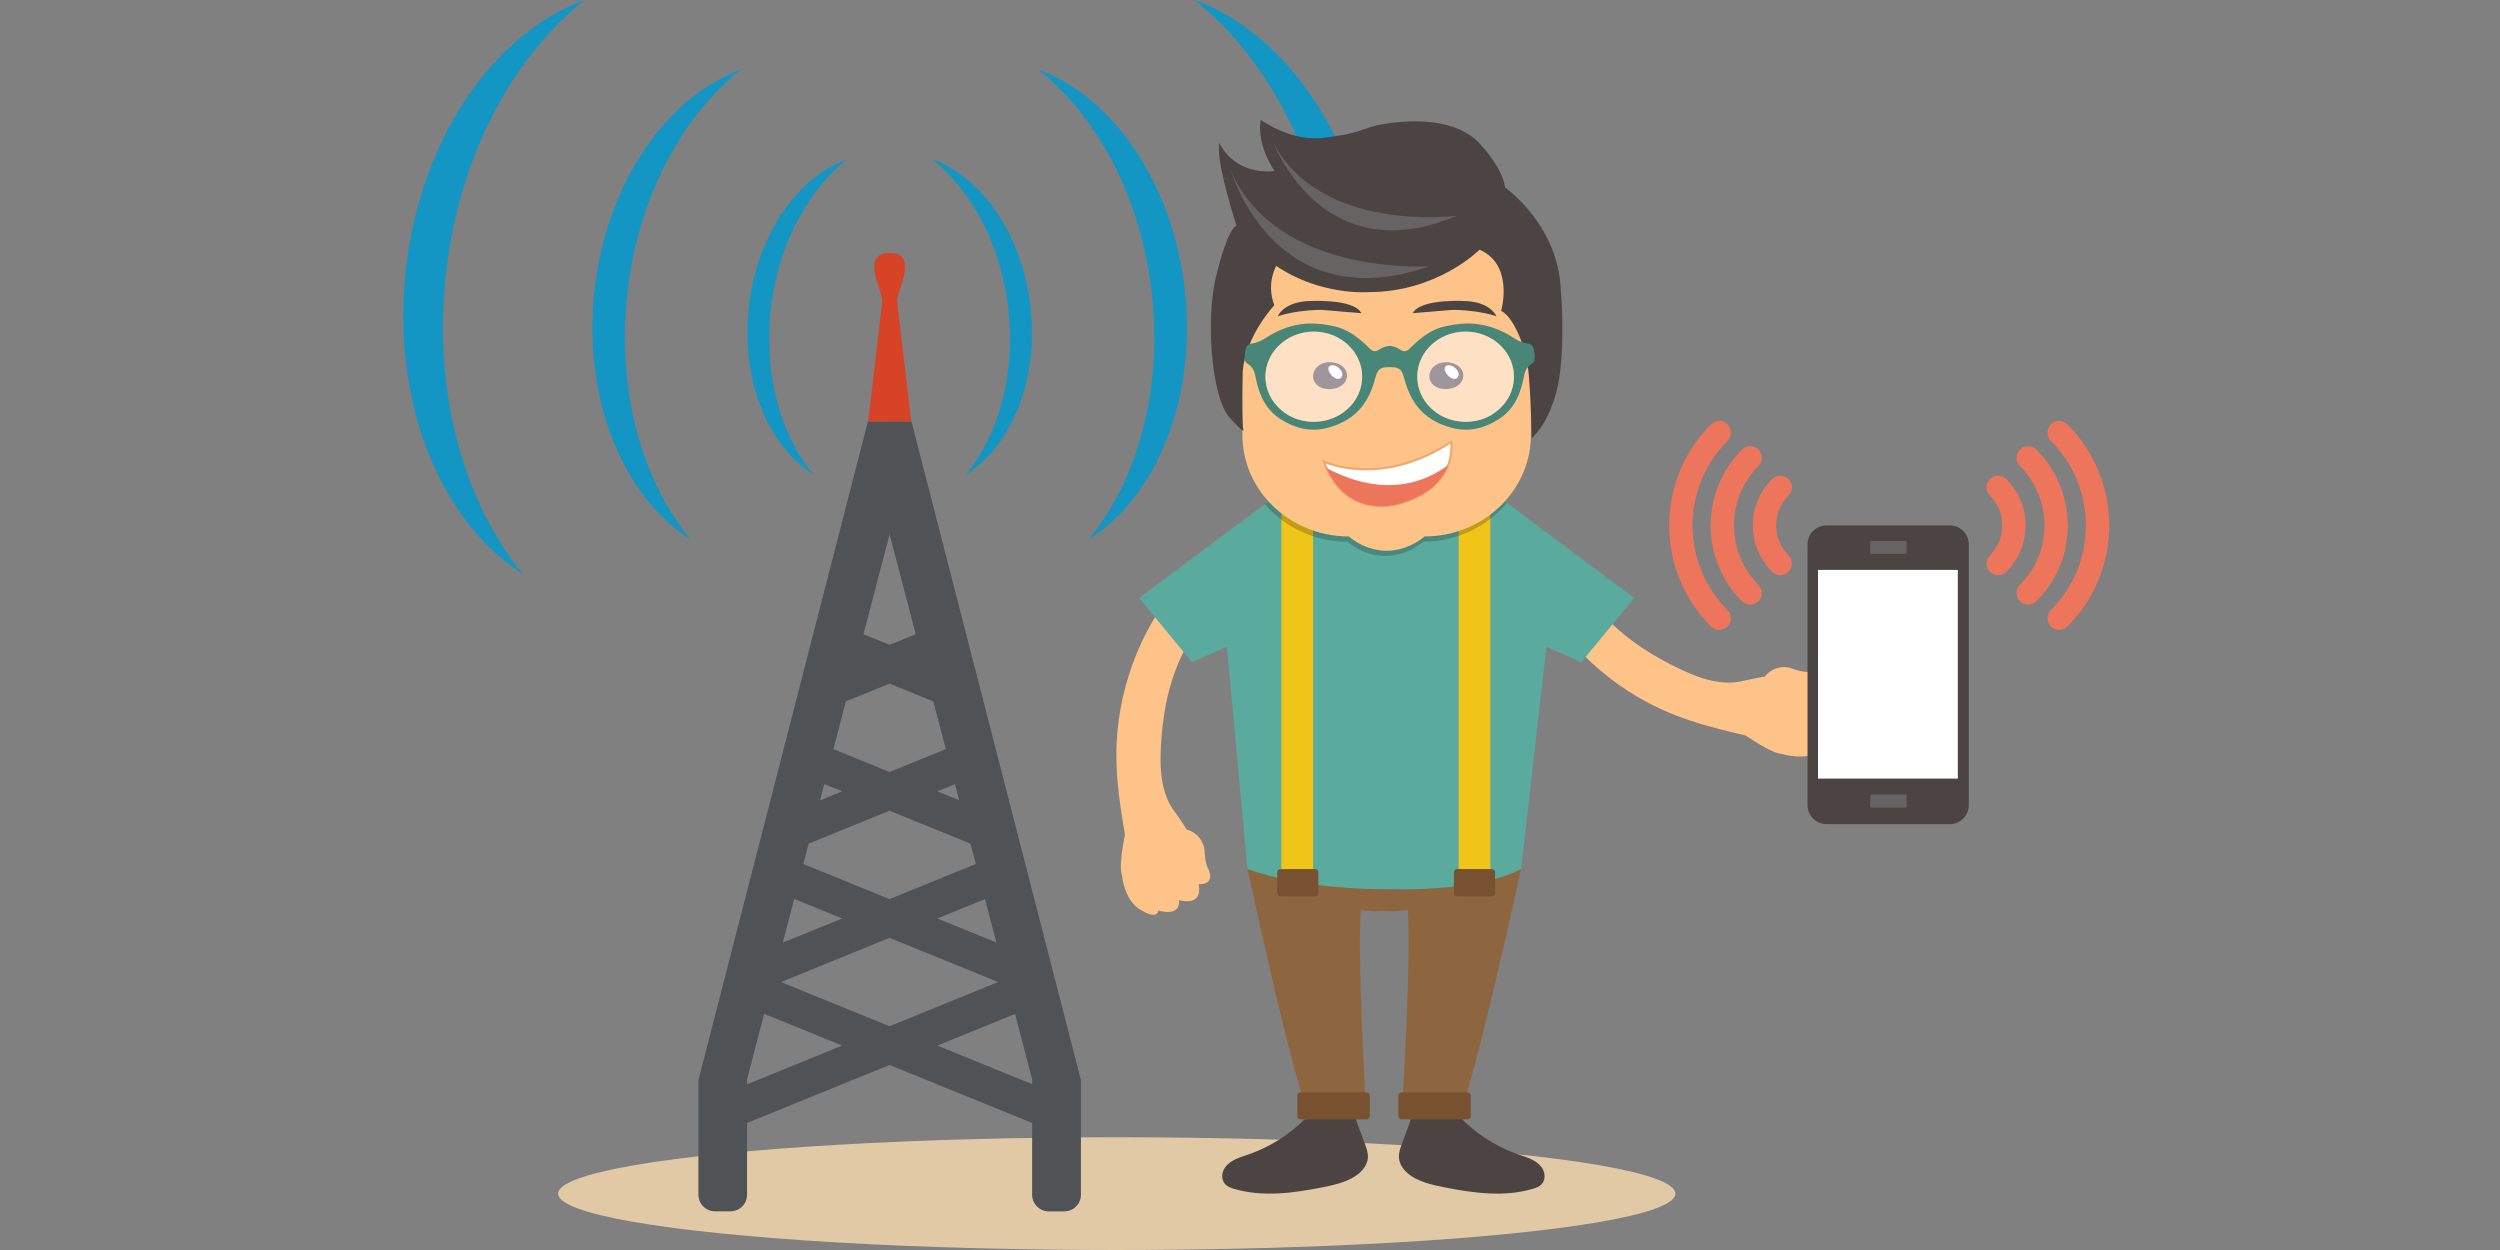 <?xml version="1.0" encoding="utf-8"?>
<!-- Generator: Adobe Illustrator 16.0.0, SVG Export Plug-In . SVG Version: 6.00 Build 0)  -->
<!DOCTYPE svg PUBLIC "-//W3C//DTD SVG 1.1//EN" "http://www.w3.org/Graphics/SVG/1.1/DTD/svg11.dtd">
<svg version="1.1" id="Layer_1" xmlns="http://www.w3.org/2000/svg" xmlns:xlink="http://www.w3.org/1999/xlink" x="0px" y="0px"
	 width="800px" height="400px" viewBox="0 0 800 400" enable-background="new 0 0 800 400" xml:space="preserve">
<rect x="0" y="0" width="800" height="400" fill="#808080" stroke="none"/>
<g id="Telecom">
	<ellipse fill="#E2C9A6" cx="357.365" cy="381.961" rx="178.77" ry="18.039"/>
	<g>
		<g>
			<g>
				<path fill="#505355" d="M291.651,134.904l-0.032,0.007l-0.005-0.036h-13.86l-0.004,0.036l-0.032-0.007L223.494,345.66v36.655
					c0,2.93,2.375,5.304,5.303,5.304h4.961c2.929,0,5.304-2.374,5.304-5.304v-22.971l45.623-18.569l45.624,18.569v22.971
					c0,2.93,2.374,5.304,5.303,5.304h4.961c2.929,0,5.303-2.374,5.303-5.304V345.66L291.651,134.904z M318.873,301.64l-18.989-7.729
					l15.335-6.241L318.873,301.64z M306.966,256.114l-7.083-2.883l5.72-2.328L306.966,256.114z M284.686,170.921l8.378,32.035
					l-8.379,3.41l-8.378-3.41L284.686,170.921z M270.69,224.435l13.995-5.696l13.996,5.696l3.998,15.288l-17.994,7.323
					l-17.993-7.323L270.69,224.435z M263.768,250.903l5.719,2.328l-7.082,2.883L263.768,250.903z M258.784,269.96l25.901-10.543
					l25.902,10.543l1.707,6.527l-27.609,11.237l-27.609-11.236L258.784,269.96z M254.152,287.669l15.335,6.241l-18.988,7.729
					L254.152,287.669z M239.062,346.974v-1.313h-0.076l5.551-21.226l24.95,10.155L239.062,346.974z M249.91,314.25l34.775-14.153
					l34.775,14.153l-34.775,14.154L249.91,314.25z M330.309,345.66v1.313l-30.426-12.384l24.951-10.155l5.551,21.226H330.309z"/>
				<path fill="#D64327" d="M277.798,134.875h13.774l-4.536-38.418c0-3.83,7.124-15.5-2.351-15.5c-9.474,0-2.351,11.67-2.351,15.5
					L277.798,134.875z"/>
				<path fill="#1396C3" d="M260.168,151.784c-10.26-12.531-15.779-31.692-13.535-52.472c2.244-20.781,11.727-38.321,24.427-48.372
					c-15.965,5.805-28.957,24.366-31.468,47.611C237.082,121.797,245.811,142.704,260.168,151.784z"/>
				<path fill="#1396C3" d="M200.697,94.351c3.344-30.953,17.468-57.08,36.384-72.051c-23.78,8.647-43.132,36.294-46.871,70.918
					c-3.74,34.625,9.263,65.765,30.648,79.291C205.575,153.844,197.354,125.304,200.697,94.351z"/>
				<path fill="#1396C3" d="M129.815,86.696c-4.571,42.328,11.324,80.396,37.467,96.931c-18.684-22.817-28.733-57.707-24.646-95.546
					C146.723,50.241,163.99,18.301,187.115,0C158.044,10.571,134.387,44.368,129.815,86.696z"/>
				<path fill="#1396C3" d="M322.738,99.313c2.244,20.78-3.275,39.941-13.535,52.472c14.357-9.081,23.086-29.987,20.576-53.232
					c-2.511-23.246-15.503-41.806-31.468-47.611C311.011,60.991,320.494,78.532,322.738,99.313z"/>
				<path fill="#1396C3" d="M332.29,22.3c18.916,14.971,33.041,41.098,36.384,72.051c3.343,30.953-4.878,59.493-20.161,78.158
					c21.385-13.525,34.388-44.666,30.648-79.291C375.422,58.594,356.07,30.948,332.29,22.3z"/>
				<path fill="#1396C3" d="M439.555,86.696C434.984,44.368,411.326,10.571,382.256,0c23.125,18.301,40.392,50.241,44.478,88.08
					c4.087,37.839-5.963,72.729-24.646,95.546C428.231,167.092,444.127,129.023,439.555,86.696z"/>
			</g>
			<g opacity="0.5">
				<path fill="#505355" d="M291.651,134.904l-0.032,0.007l-0.005-0.036h-6.969v36.196l0.04-0.151l8.378,32.035l-8.379,3.41
					l-0.039-0.016v12.403l0.039-0.016l13.996,5.696l3.998,15.288l-17.994,7.323l-0.039-0.016v12.403l0.039-0.017l25.902,10.543
					l1.707,6.527l-27.609,11.237l-0.039-0.016v12.403l0.039-0.016l34.775,14.153l-34.775,14.154l-0.039-0.016v12.403l0.039-0.017
					l45.624,18.569v22.971c0,2.93,2.374,5.304,5.303,5.304h4.961c2.929,0,5.303-2.374,5.303-5.304V345.66L291.651,134.904z
					 M299.883,253.231l5.72-2.328l1.363,5.211L299.883,253.231z M299.883,293.91l15.335-6.241l3.654,13.971L299.883,293.91z
					 M330.309,345.66v1.313l-30.426-12.384l24.951-10.155l5.551,21.226H330.309z"/>
				<path fill="#D64327" d="M284.646,134.875h6.926l-4.536-38.418c0-3.83,7.124-15.5-2.351-15.5c-0.014,0-0.024,0.003-0.039,0.003
					V134.875z"/>
				<path fill="#1396C3" d="M322.738,99.313c2.244,20.78-3.275,39.941-13.535,52.472c14.357-9.081,23.086-29.987,20.576-53.232
					c-2.511-23.246-15.503-41.806-31.468-47.611C311.011,60.991,320.494,78.532,322.738,99.313z"/>
				<path fill="#1396C3" d="M332.29,22.3c18.916,14.971,33.041,41.098,36.384,72.051c3.343,30.953-4.878,59.493-20.161,78.158
					c21.385-13.525,34.388-44.666,30.648-79.291C375.422,58.594,356.07,30.948,332.29,22.3z"/>
				<path fill="#1396C3" d="M439.555,86.696C434.984,44.368,411.326,10.571,382.256,0c23.125,18.301,40.392,50.241,44.478,88.08
					c4.087,37.839-5.963,72.729-24.646,95.546C428.231,167.092,444.127,129.023,439.555,86.696z"/>
			</g>
		</g>
	</g>
	<g>
		<path fill="#FDC388" d="M376.743,212.965c3.349-8.172,8.693-15.656,15.97-20.657c-1.682-3.191-4.157-5.96-7.141-7.985
			c-4.673-3.177-6.783,0.479-9.474,3.85c-2.983,3.742-5.667,7.713-7.992,11.898c-4.594,8.257-7.82,17.273-9.509,26.567
			c-0.952,5.23-1.417,10.547-1.359,15.862c0.086,8.279,1.374,16.479,2.741,24.65c0,0-2.145,9.855-0.952,12.881
			c0,0,0.622,8.29,6.224,11.255c0,0,4.939,3.203,5.438,0.078c0,0,7.136,2.287,6.599-3.324c0,0,7.711,2.418,6.295-5.101
			c0,0,5.884,0.538,2.798-5.48c0,0-0.763-1.371-0.949-5.617c0,0-0.424-4.868-5.758-6.428c0,0-0.558-1.196-4.153-6.192
			c-0.98-1.402-1.768-2.94-2.362-4.529c-1.86-5.037-1.946-10.539-1.66-15.898C371.963,229.979,373.401,221.136,376.743,212.965z"/>
		<path fill="#FDC388" d="M515.191,198.975c-6.242-6.247-11.078-14.069-12.879-22.713c-3.593,0.317-7.104,1.53-10.124,3.5
			c-4.736,3.081-2.18,6.441-0.111,10.225c2.298,4.198,4.923,8.208,7.885,11.971c5.839,7.428,12.906,13.889,20.825,19.039
			c4.456,2.899,9.18,5.383,14.104,7.386c7.669,3.12,15.729,5.103,23.793,7c0,0,8.261,5.787,11.512,5.857
			c0,0,7.887,2.631,12.786-1.39c0,0,4.863-3.317,2.175-4.984c0,0,4.866-5.697-0.516-7.371c0,0,5.211-6.177-2.271-7.777
			c0,0,2.771-5.219-3.973-4.699c0,0-1.56,0.174-5.547-1.296c0,0-4.654-1.49-8.154,2.826c0,0-1.318,0.052-7.316,1.437
			c-1.672,0.362-3.395,0.493-5.09,0.427c-5.364-0.23-10.473-2.278-15.304-4.614C529.036,209.96,521.436,205.215,515.191,198.975z"/>
		<path fill="#4B4443" d="M448.657,365.899c-0.547,1.469-1.102,2.992-1.003,4.557c0.182,2.88,2.539,5.178,5.081,6.545
			c2.932,1.575,6.233,2.3,9.497,2.946c9.36,1.854,19.189,3.195,28.329,0.455c0.977-0.293,1.978-0.654,2.691-1.383
			c1.122-1.147,1.264-3.021,0.622-4.492c-0.641-1.471-1.937-2.571-3.354-3.324s-2.97-1.203-4.486-1.726
			c-7.804-2.687-14.889-7.428-20.349-13.616c-0.518-0.588-1.054-1.211-1.785-1.489c-0.697-0.266-1.473-0.18-2.213-0.091
			c-1.834,0.222-3.669,0.443-5.503,0.664c-1.159,0.141-3.203-0.079-3.866,1.062c-0.771,1.323-1.144,3.124-1.679,4.561
			C449.979,362.345,449.318,364.122,448.657,365.899z"/>
		<path fill="#4B4443" d="M436.717,365.899c0.547,1.469,1.102,2.992,1.003,4.557c-0.182,2.88-2.539,5.178-5.082,6.545
			c-2.931,1.575-6.232,2.3-9.496,2.946c-9.36,1.854-19.189,3.195-28.329,0.455c-0.977-0.293-1.978-0.654-2.691-1.383
			c-1.122-1.147-1.264-3.021-0.623-4.492s1.938-2.571,3.354-3.324c1.417-0.753,2.97-1.203,4.487-1.726
			c7.803-2.687,14.888-7.428,20.348-13.616c0.518-0.588,1.054-1.211,1.785-1.489c0.697-0.266,1.473-0.18,2.213-0.091
			c1.834,0.222,3.669,0.443,5.503,0.664c1.159,0.141,3.203-0.079,3.866,1.062c0.77,1.323,1.144,3.124,1.679,4.561
			C435.395,362.345,436.056,364.122,436.717,365.899z"/>
		<path fill="#8D663F" d="M399.187,278.063c0,0,11.956,55.402,17.738,73.22h20.005c0,0-2.579-44.698-1.485-60.014
			c0,0,6.174,0.703,8.049,0.117v-13.245L399.187,278.063z"/>
		<path fill="#785230" d="M437.322,358.198H416.18c-0.56,0-1.013-0.454-1.013-1.014v-6.607c0-0.56,0.453-1.014,1.013-1.014h21.143
			c0.56,0,1.014,0.454,1.014,1.014v6.607C438.336,357.744,437.882,358.198,437.322,358.198z"/>
		<path fill="#8D663F" d="M486.745,278.063c0,0-12.073,55.402-17.855,73.22h-20.005c0,0,2.696-44.698,1.603-60.014
			c0,0-6.057,0.703-7.932,0.117v-13.245L486.745,278.063z"/>
		<path fill="#785230" d="M448.492,358.198h21.143c0.56,0,1.013-0.454,1.013-1.014v-6.607c0-0.56-0.453-1.014-1.013-1.014h-21.143
			c-0.56,0-1.014,0.454-1.014,1.014v6.607C447.479,357.744,447.933,358.198,448.492,358.198z"/>
		<path fill="#5AAA9D" d="M522.936,191.377l-16.9,20.5l-11.169-4.901l-8.121,71.086c0,0-11.098,7.169-42.315,6.489
			c-28.649,0.172-45.242-6.489-45.242-6.489l-6.59-71.086l-11.169,4.901l-16.9-20.5l40.226-30.065l1.102-0.823h0.079l34.194-0.107
			v-0.028l3.599,0.014l3.606-0.014v0.028l34.193,0.107h0.072l0.579,0.436L522.936,191.377z"/>
		<rect x="410.042" y="160.354" fill="#F0C419" width="10.144" height="123.628"/>
		<rect x="466.771" y="160.354" fill="#F0C419" width="10.145" height="123.628"/>
		<path opacity="0.2" fill="#010101" d="M489.471,99.964v40.985c0,2.339-0.265,4.629-0.766,6.826
			c-1.374,4.758-3.856,9.094-7.177,12.715h0.072l0.579,0.436c-6.246,7.549-15.927,12.415-26.746,12.415
			c0,0-4.986,4.572-12.127,4.572c-7.148,0-12.128-4.572-12.128-4.572c-10.633,0-20.171-4.701-26.424-12.028l1.102-0.823h0.079
			c-5.209-5.688-8.372-13.115-8.372-21.208V98.29c0-2.297,0.258-4.544,0.737-6.705c3.906-13.788,17.193-24.012,32.878-24.012h24.255
			C474.152,67.573,489.471,82.148,489.471,99.964z"/>
		<path fill="#FDC388" d="M489.9,98.29v40.991c0,2.934-0.415,5.789-1.195,8.493c-1.374,4.758-3.856,9.094-7.177,12.715
			c-6.253,6.84-15.454,11.176-25.672,11.176c0,0-4.979,4.58-12.128,4.58c-7.141,0-12.128-4.58-12.128-4.58
			c-10.21,0-19.411-4.335-25.665-11.176c-5.209-5.688-8.372-13.115-8.372-21.208V98.29c0-2.297,0.258-4.544,0.737-6.705
			c3.27-14.625,16.993-25.679,33.3-25.679h24.256C474.581,65.906,489.9,80.481,489.9,98.29z"/>
		<path fill="#FFFFFF" d="M463.453,148.788c-1.667,4.507-5.905,9.9-16.397,12.598c0,0-15.393,4.686-22.605-11.666
			c-0.296-0.636-0.564-1.308-0.815-2.007c0,0,17.929,8.682,40.723-6.308C464.357,141.405,464.949,144.738,463.453,148.788z"/>
		<path fill="#EEA972" d="M442.144,162.338c-5.244,0-13.358-1.905-18.021-12.474c-0.283-0.607-0.553-1.273-0.825-2.03l-0.295-0.824
			l0.788,0.381c0.177,0.085,18.024,8.409,40.37-6.285l0.453-0.298l0.096,0.535c0.024,0.14,0.592,3.476-0.921,7.569v0
			c-1.593,4.306-5.772,10.026-16.645,12.82C447.095,161.748,445.063,162.338,442.144,162.338z M424.26,148.36
			c0.169,0.431,0.34,0.831,0.515,1.209c7,15.87,21.563,11.663,22.178,11.475c10.586-2.722,14.633-8.234,16.166-12.379v0.001
			c1.093-2.96,1.042-5.552,0.95-6.645C444.242,154.805,427.947,149.781,424.26,148.36z"/>
		<path fill="#ED755C" d="M463.453,148.788c-1.667,4.507-5.905,9.9-16.397,12.598c0,0-15.393,4.686-22.605-11.666
			C431.985,153.877,448.158,160.141,463.453,148.788z"/>
		<path fill="#4B4443" d="M491.34,138.983l-1.171,1.312c0,0-0.427-21.176-1.807-26.486c0,0-3.138-11.954-7.999-14.3
			c0,0,4.275-14.723-6.896-19.609c0,0-13.551,13.681-35.688,13.583c0,0-15.413,1.173-29.378-8.404c0,0-3.31,5.473-0.62,12.606
			c0,0-9,9.479-10.138,21.108c0,0-0.46,15.215,0.25,19.127c0,0-0.82-0.369-3.935-3.723c-2.513-2.705-3.543-6.191-4.409-9.696
			c-2.679-10.839-2.696-27.41-0.353-36.263c0,0,3.448-14.854,6.482-16.026c0,0-6.896-21.107-5.448-26.515
			c0,0,4.069,10.293,17.655,9.055c0,0-5.793-7.948-4.482-16.417c0,0,10.344,7.622,21.309,5.603c0,0,6.97-0.748,11.483-2.462
			c1.913-0.727,3.88-1.319,5.906-1.672c7.718-1.345,24.217-2.818,32.193,7.066c0,0,6.311,6.547,7.345,13.144
			c0,0,16.965,11.873,17.792,32.59c0,0,1.49,15.035-0.462,28.28c-0.681,4.619-2.149,9.102-4.314,13.292l0,0
			C493.763,135.901,492.649,137.516,491.34,138.983z"/>
		<path fill="#666362" d="M393.852,54.493c0,0,13.655,47.948,63.445,30.75C457.297,85.242,408.196,88.369,393.852,54.493z"/>
		<path fill="#666362" d="M407.4,45.513c0,0,15.541,41.975,58.811,23.513C466.211,69.026,422.575,74.876,407.4,45.513z"/>
		<path fill="#3E2D39" d="M421.361,117.533c-1.035,1.092-1.483,2.77-0.948,4.176c0.386,1.011,1.232,1.809,2.214,2.264
			s2.089,0.591,3.169,0.533c1.262-0.067,2.537-0.405,3.552-1.157s1.734-1.957,1.716-3.22c-0.02-1.274-0.789-2.465-1.842-3.183
			c-1.773-1.208-4.458-1.38-6.391-0.464C422.283,116.741,421.779,117.093,421.361,117.533z"/>
		<path fill="#FFFFFF" d="M426.446,116.868c-0.471-0.025-0.981,0.154-1.222,0.559c-0.261,0.437-0.144,1,0.063,1.465
			c0.361,0.813,0.978,1.512,1.74,1.972c0.526,0.318,1.192,0.521,1.751,0.263c0.487-0.225,0.777-0.771,0.786-1.308
			c0.01-0.537-0.228-1.055-0.564-1.473C428.386,117.581,427.454,116.92,426.446,116.868z"/>
		<path fill="#3E2D39" d="M458.568,117.533c-1.036,1.092-1.484,2.77-0.948,4.176c0.385,1.011,1.231,1.809,2.213,2.264
			s2.089,0.591,3.17,0.533c1.261-0.067,2.536-0.405,3.551-1.157s1.735-1.957,1.716-3.22c-0.019-1.274-0.789-2.465-1.842-3.183
			c-1.773-1.208-4.458-1.38-6.391-0.464C459.49,116.741,458.985,117.093,458.568,117.533z"/>
		<path fill="#FFFFFF" d="M463.652,116.868c-0.47-0.025-0.98,0.154-1.222,0.559c-0.261,0.437-0.144,1,0.063,1.465
			c0.361,0.813,0.977,1.512,1.739,1.972c0.526,0.318,1.193,0.521,1.752,0.263c0.486-0.225,0.776-0.771,0.786-1.308
			c0.009-0.537-0.229-1.055-0.564-1.473C465.592,117.581,464.661,116.92,463.652,116.868z"/>
		<path fill="#488778" d="M490.795,111.763c-0.236-1.03-0.744-1.674-1.925-1.825c-1.695-0.214-3.227-0.965-4.658-1.896
			c-3.377-2.189-7.019-3.706-11.025-4.279c-3.606-0.515-7.141-0.136-10.683,0.637c-3.821,0.823-6.854,2.934-9.667,5.474
			c-0.607,0.551-1.194,1.13-1.788,1.696c-1.038,0.98-1.825,1.059-3.027,0.279c-1.095-0.708-2.203-1.088-3.319-1.181
			c-1.116,0.093-2.226,0.473-3.32,1.181c-1.202,0.78-1.989,0.701-3.026-0.279c-0.594-0.565-1.181-1.145-1.789-1.696
			c-2.812-2.54-5.846-4.651-9.666-5.474c-3.542-0.773-7.077-1.152-10.683-0.637c-4.007,0.573-7.649,2.089-11.026,4.279
			c-1.431,0.931-2.963,1.682-4.658,1.896c-1.181,0.151-1.688,0.795-1.925,1.825c-0.115,0.529-0.186,1.066-0.287,1.603v2.032
			c0.287,0.329,0.508,0.765,0.866,0.98c1.381,0.837,2.125,2.039,2.44,3.599c0.294,1.459,0.622,2.926,1.066,4.35
			c1.252,4.035,3.37,7.427,7.041,9.767c4.622,2.948,9.516,4.257,14.939,2.848c3.871-1.002,7.362-2.712,10.146-5.667
			c2.305-2.44,3.742-5.366,4.751-8.529c0.315-0.966,0.559-1.946,0.873-2.913c0.415-1.273,1.288-2.11,2.626-2.268
			c0.537-0.057,1.088-0.093,1.632-0.107c0.543,0.014,1.095,0.05,1.631,0.107c1.338,0.158,2.211,0.995,2.626,2.268
			c0.314,0.966,0.559,1.947,0.873,2.913c1.009,3.163,2.447,6.089,4.751,8.529c2.783,2.955,6.275,4.665,10.146,5.667
			c5.424,1.41,10.318,0.1,14.94-2.848c3.67-2.34,5.788-5.732,7.04-9.767c0.444-1.424,0.773-2.891,1.066-4.35
			c0.314-1.56,1.059-2.762,2.439-3.599c0.358-0.215,0.58-0.651,0.866-0.98v-2.032C490.98,112.829,490.909,112.292,490.795,111.763z
			 M429.791,132.019c-2.819,2.003-5.982,2.934-9.682,2.969c-4.457-0.115-8.521-1.746-11.67-5.323
			c-4.872-5.524-4.622-13.559,0.53-18.818c6.175-6.318,16.764-6.303,22.925,0.029C437.962,117.115,436.988,126.924,429.791,132.019z
			 M480.964,129.665c-3.148,3.578-7.212,5.208-11.67,5.323c-3.699-0.036-6.862-0.966-9.681-2.969
			c-7.198-5.095-8.172-14.904-2.104-21.144c6.16-6.332,16.75-6.347,22.925-0.029C485.586,116.106,485.836,124.141,480.964,129.665z"
			/>
		<path opacity="0.5" fill="#FFFFFF" d="M429.791,132.019c-2.819,2.003-5.982,2.934-9.682,2.969
			c-4.457-0.115-8.521-1.746-11.67-5.323c-4.872-5.524-4.622-13.559,0.53-18.818c6.175-6.318,16.764-6.303,22.925,0.029
			C437.962,117.115,436.988,126.924,429.791,132.019z"/>
		<path opacity="0.5" fill="#FFFFFF" d="M480.964,129.665c-3.148,3.578-7.212,5.208-11.67,5.323
			c-3.699-0.036-6.862-0.966-9.681-2.969c-7.198-5.095-8.172-14.904-2.104-21.144c6.16-6.332,16.75-6.347,22.925-0.029
			C485.586,116.106,485.836,124.141,480.964,129.665z"/>
		<path fill="#4B4443" d="M408.907,101.181c0,0,1.564-4.158,9.054-4.797c0,0,15.045-1.12,17.708,3.833l-11.792-0.979
			c-0.908-0.075-1.824-0.096-2.737-0.055C418.619,99.297,413.45,99.707,408.907,101.181z"/>
		<path fill="#4B4443" d="M478.838,101.181c0,0-1.564-4.158-9.054-4.797c0,0-15.045-1.12-17.708,3.833l11.792-0.979
			c0.908-0.075,1.824-0.096,2.736-0.055C469.126,99.297,474.294,99.707,478.838,101.181z"/>
		<path fill="#785230" d="M420.86,286.829h-11.135c-0.563,0-1.025-0.462-1.025-1.025v-6.686c0-0.564,0.462-1.025,1.025-1.025h11.135
			c0.564,0,1.025,0.461,1.025,1.025v6.686C421.886,286.367,421.425,286.829,420.86,286.829z"/>
		<path fill="#785230" d="M477.411,286.829h-11.135c-0.564,0-1.025-0.462-1.025-1.025v-6.686c0-0.564,0.461-1.025,1.025-1.025
			h11.135c0.563,0,1.025,0.461,1.025,1.025v6.686C478.437,286.367,477.975,286.829,477.411,286.829z"/>
		<path fill="#4B4443" d="M623.955,263.722h-39.484c-3.346,0-6.058-2.711-6.058-6.057v-83.47c0-3.345,2.712-6.057,6.058-6.057
			h39.484c3.345,0,6.057,2.711,6.057,6.057v83.47C630.012,261.011,627.3,263.722,623.955,263.722z"/>
		<rect x="581.761" y="182.365" fill="#FFFFFF" width="44.74" height="66.784"/>
		<path fill="#666362" d="M609.653,258.426h-10.708c-0.27,0-0.488-0.219-0.488-0.489v-3.187c0-0.27,0.219-0.488,0.488-0.488h10.708
			c0.27,0,0.488,0.219,0.488,0.488v3.187C610.142,258.207,609.923,258.426,609.653,258.426z"/>
		<path fill="#666362" d="M609.653,177.252h-10.708c-0.27,0-0.488-0.219-0.488-0.489v-3.187c0-0.27,0.219-0.488,0.488-0.488h10.708
			c0.27,0,0.488,0.219,0.488,0.488v3.187C610.142,177.033,609.923,177.252,609.653,177.252z"/>
		<path fill="#ED755C" d="M550.573,134.688c0.233,0.063,0.47,0.118,0.7,0.19c2.588,0.81,3.465,4.002,1.661,6.041
			c-1.1,1.243-2.261,2.437-3.282,3.74c-3.651,4.663-6.042,9.92-7.246,15.72c-0.662,3.188-0.921,6.411-0.742,9.657
			c0.47,8.521,3.397,16.097,8.858,22.67c0.771,0.927,1.634,1.776,2.433,2.681c1.678,1.9,1.002,4.894-1.324,5.877
			c-0.338,0.144-0.704,0.218-1.058,0.324c-0.278,0-0.558,0-0.836,0c-0.074-0.025-0.146-0.061-0.224-0.075
			c-0.761-0.146-1.424-0.482-1.973-1.032c-3.858-3.864-6.946-8.268-9.222-13.233c-2.344-5.113-3.714-10.474-4.068-16.09
			c-0.033-0.519-0.082-1.037-0.124-1.556c0-0.976,0-1.951,0-2.927c0.021-0.137,0.055-0.272,0.06-0.409
			c0.105-2.753,0.452-5.477,1.066-8.163c1.955-8.545,6.01-15.941,12.164-22.187c0.605-0.615,1.31-1.024,2.166-1.162
			c0.054-0.009,0.103-0.044,0.154-0.067C550.016,134.688,550.295,134.688,550.573,134.688z"/>
		<path fill="#ED755C" d="M547.353,168.75c0.162-9.987,3.429-18.06,9.985-24.775c1.047-1.071,2.318-1.451,3.757-1.035
			c1.395,0.402,2.281,1.36,2.596,2.782c0.296,1.337-0.093,2.503-1.047,3.476c-1.174,1.197-2.242,2.48-3.181,3.87
			c-2.181,3.231-3.589,6.769-4.238,10.613c-0.393,2.327-0.489,4.667-0.253,7.009c0.627,6.194,3.078,11.566,7.377,16.079
			c0.602,0.631,1.135,1.279,1.338,2.156c0.365,1.58-0.339,3.237-1.749,4.063c-1.409,0.825-3.213,0.649-4.388-0.486
			c-1.964-1.897-3.637-4.033-5.072-6.354c-2.481-4.012-4.069-8.355-4.725-13.024C547.521,171.471,547.445,169.797,547.353,168.75z"
			/>
		<path fill="#ED755C" d="M560.904,167.658c0.082-5.243,2.081-10.183,6.092-14.288c1.458-1.493,3.78-1.528,5.263-0.102
			c1.467,1.412,1.544,3.744,0.111,5.233c-1.865,1.939-3.182,4.169-3.701,6.818c-0.891,4.541,0.206,8.559,3.304,12.006
			c0.58,0.646,1.129,1.285,1.328,2.164c0.356,1.576-0.333,3.216-1.727,4.041c-1.407,0.833-3.206,0.674-4.393-0.454
			c-1.569-1.491-2.834-3.221-3.847-5.134C561.713,174.878,560.927,171.604,560.904,167.658z"/>
		<path fill="#ED755C" d="M658.519,134.688c-0.233,0.063-0.469,0.118-0.699,0.19c-2.589,0.81-3.465,4.002-1.662,6.041
			c1.1,1.243,2.261,2.437,3.282,3.74c3.652,4.663,6.043,9.92,7.247,15.72c0.662,3.188,0.92,6.411,0.741,9.657
			c-0.47,8.521-3.396,16.097-8.857,22.67c-0.771,0.927-1.635,1.776-2.434,2.681c-1.678,1.9-1.002,4.894,1.324,5.877
			c0.338,0.144,0.704,0.218,1.058,0.324c0.279,0,0.558,0,0.837,0c0.074-0.025,0.146-0.061,0.223-0.075
			c0.762-0.146,1.424-0.482,1.973-1.032c3.859-3.864,6.946-8.268,9.223-13.233c2.343-5.113,3.713-10.474,4.068-16.09
			c0.032-0.519,0.082-1.037,0.123-1.556c0-0.976,0-1.951,0-2.927c-0.021-0.137-0.054-0.272-0.06-0.409
			c-0.104-2.753-0.452-5.477-1.066-8.163c-1.954-8.545-6.01-15.941-12.163-22.187c-0.606-0.615-1.311-1.024-2.167-1.162
			c-0.054-0.009-0.103-0.044-0.153-0.067C659.076,134.688,658.798,134.688,658.519,134.688z"/>
		<path fill="#ED755C" d="M661.739,168.75c-0.162-9.987-3.428-18.06-9.985-24.775c-1.046-1.071-2.318-1.451-3.757-1.035
			c-1.394,0.402-2.281,1.36-2.596,2.782c-0.296,1.337,0.094,2.503,1.048,3.476c1.174,1.197,2.241,2.48,3.18,3.87
			c2.182,3.231,3.59,6.769,4.238,10.613c0.393,2.327,0.49,4.667,0.253,7.009c-0.626,6.194-3.077,11.566-7.377,16.079
			c-0.601,0.631-1.135,1.279-1.337,2.156c-0.366,1.58,0.338,3.237,1.749,4.063c1.408,0.825,3.213,0.649,4.388-0.486
			c1.963-1.897,3.636-4.033,5.071-6.354c2.481-4.012,4.07-8.355,4.725-13.024C661.57,171.471,661.646,169.797,661.739,168.75z"/>
		<path fill="#ED755C" d="M648.188,167.658c-0.081-5.243-2.08-10.183-6.092-14.288c-1.458-1.493-3.78-1.528-5.262-0.102
			c-1.467,1.412-1.544,3.744-0.111,5.233c1.864,1.939,3.182,4.169,3.701,6.818c0.891,4.541-0.206,8.559-3.304,12.006
			c-0.581,0.646-1.13,1.285-1.329,2.164c-0.356,1.576,0.334,3.216,1.728,4.041c1.407,0.833,3.205,0.674,4.392-0.454
			c1.569-1.491,2.835-3.221,3.847-5.134C647.379,174.878,648.165,171.604,648.188,167.658z"/>
	</g>
</g>
</svg>
